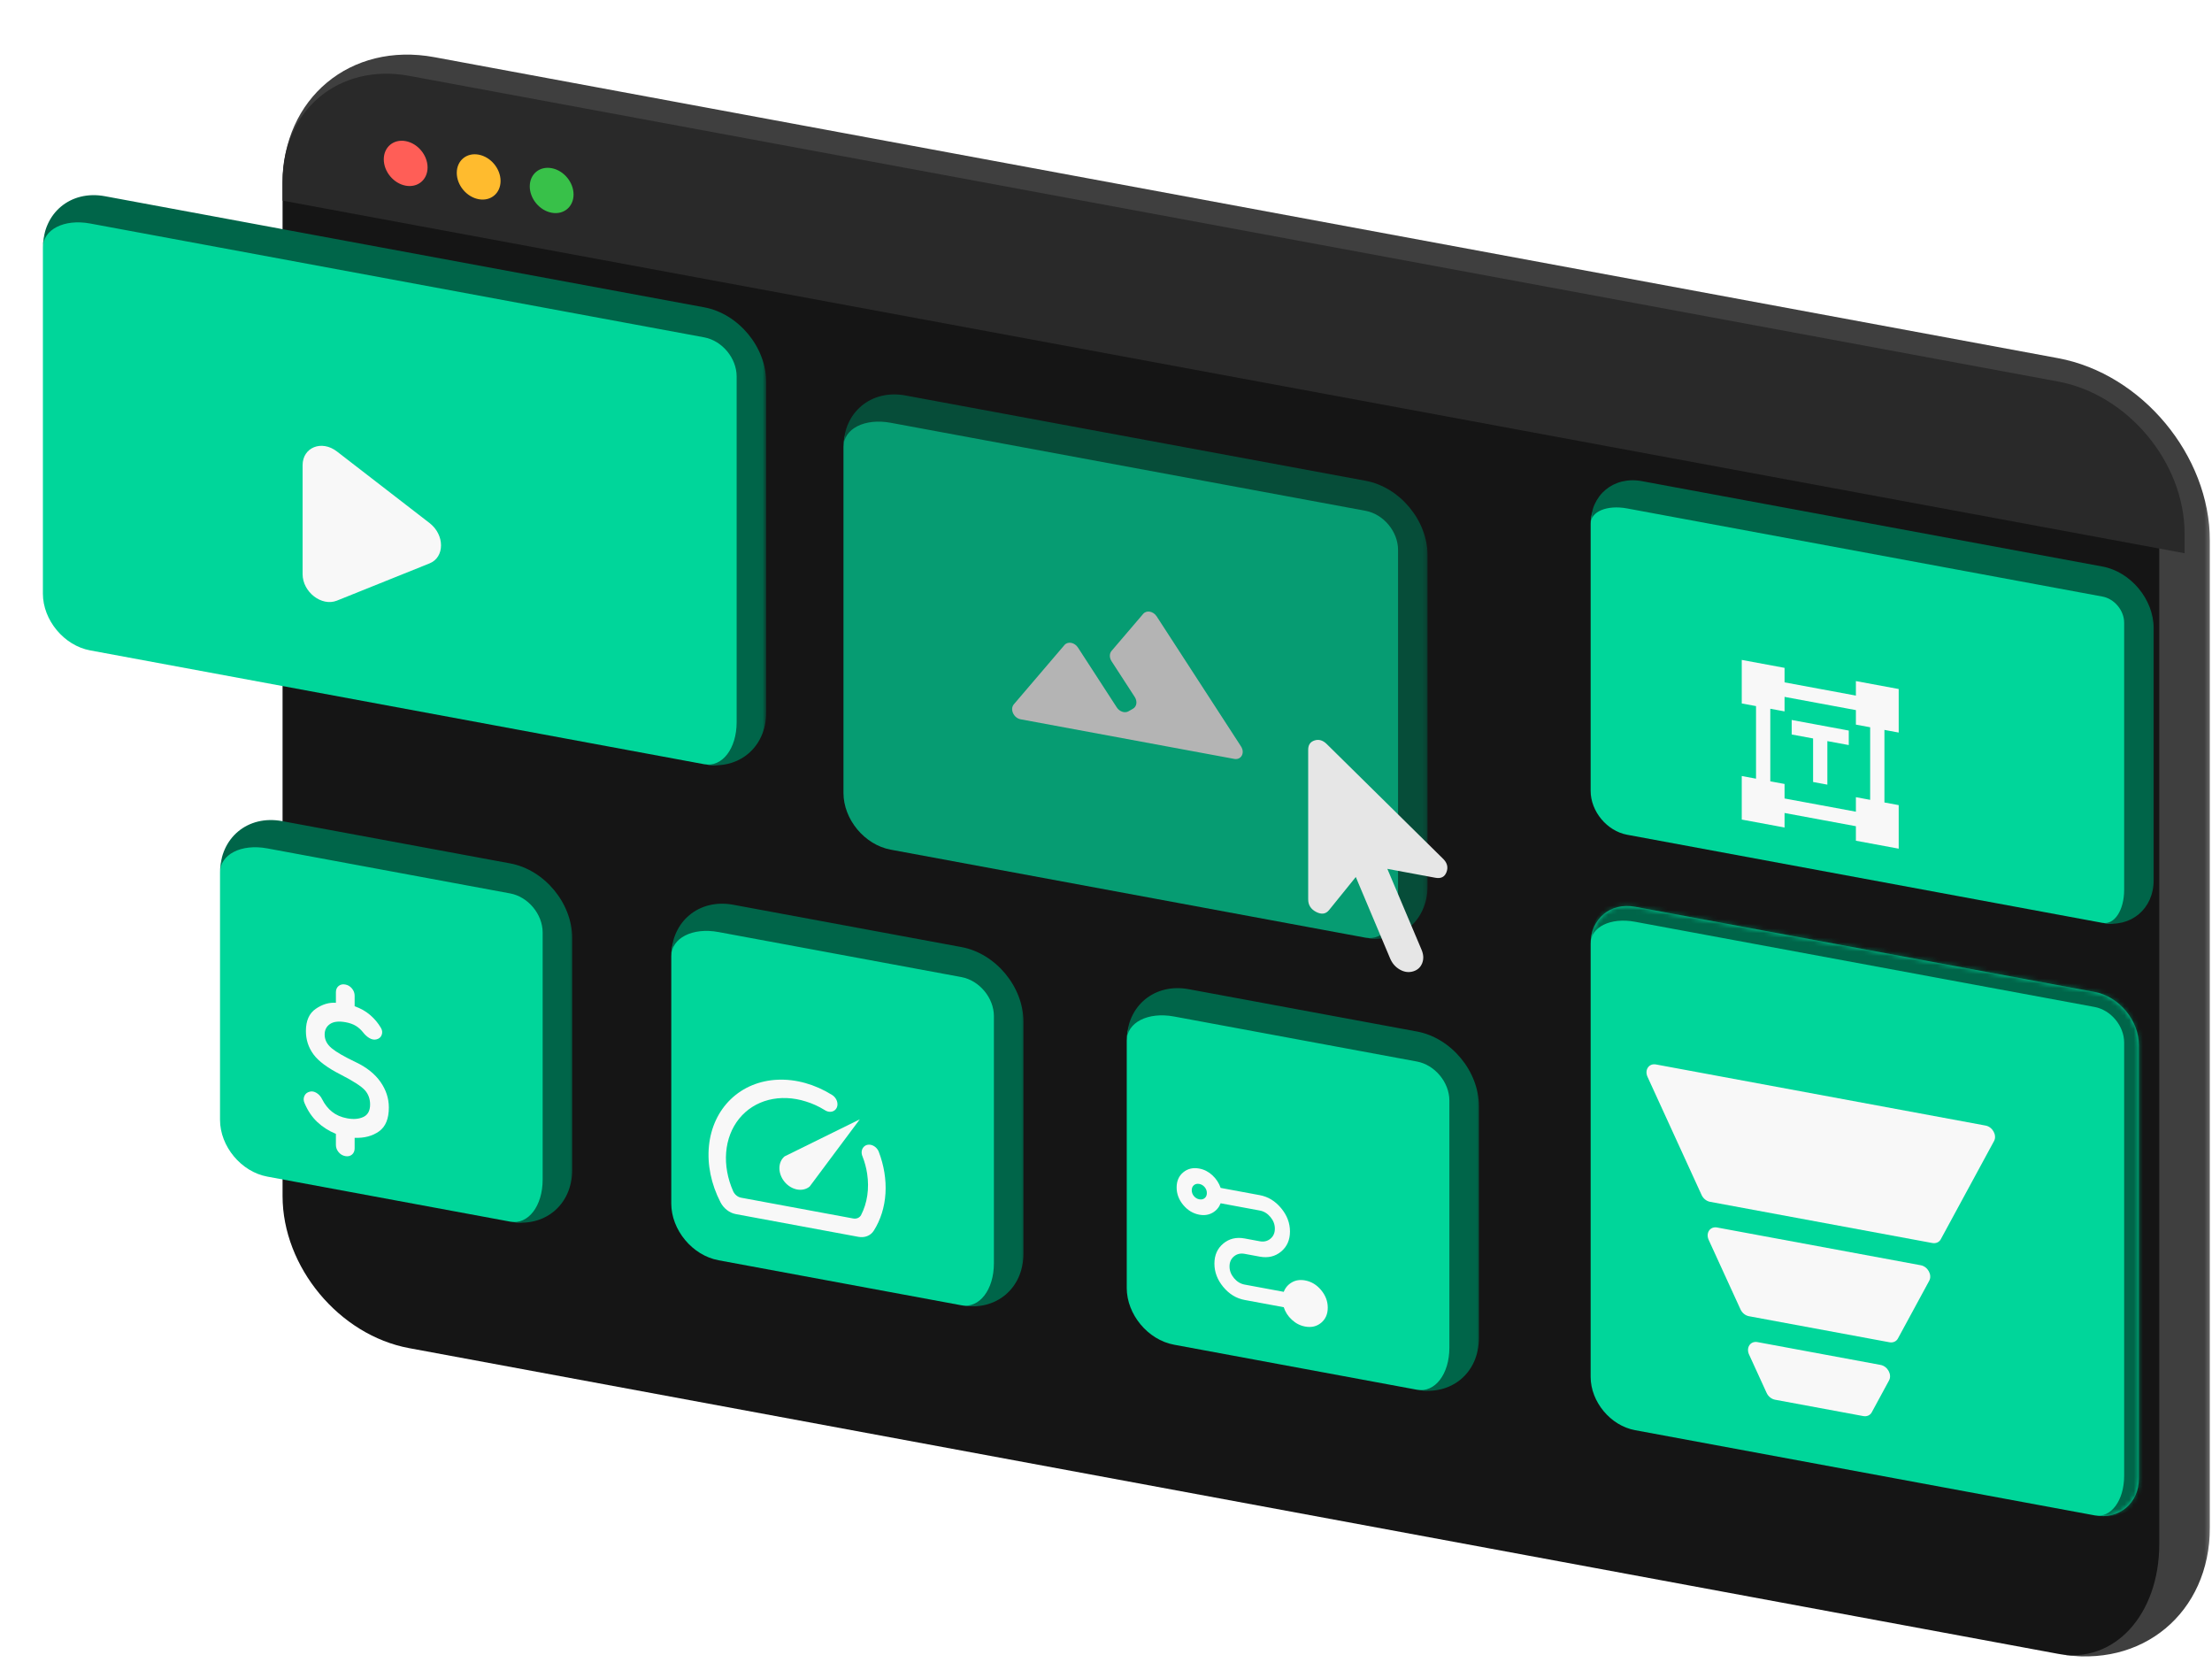 <svg width="484" height="367" viewBox="0 0 484 367" fill="none" xmlns="http://www.w3.org/2000/svg">
<mask id="path-1-outside-1_4_1398" maskUnits="userSpaceOnUse" x="61.826" y="5.981" width="421.816" height="362.179" fill="black">
<rect fill="white" x="61.826" y="5.981" width="421.816" height="362.179"/>
<path d="M61.826 40.136C61.826 24.586 74.221 14.278 89.51 17.111L450.317 83.983C465.606 86.817 478 101.719 478 117.269V338.754C478 354.303 465.606 364.611 450.317 361.778L89.51 294.906C74.22 292.072 61.826 277.17 61.826 261.62V40.136Z"/>
</mask>
<path d="M61.826 40.136C61.826 24.586 74.221 14.278 89.51 17.111L450.317 83.983C465.606 86.817 478 101.719 478 117.269V338.754C478 354.303 465.606 364.611 450.317 361.778L89.51 294.906C74.22 292.072 61.826 277.17 61.826 261.62V40.136Z" fill="#151515"/>
<path d="M61.826 40.136C61.826 21.476 76.699 9.106 95.046 12.507L450.317 78.352C468.664 81.753 483.537 99.636 483.537 118.295L472.463 116.243C472.463 103.803 462.548 91.881 450.317 89.614L89.51 22.742C74.221 19.909 61.826 27.696 61.826 40.136ZM478 366.909L61.826 289.775L478 366.909ZM61.826 289.775V11.981V289.775ZM450.317 78.352C468.664 81.753 483.537 99.636 483.537 118.295V334.149C483.537 352.808 468.664 365.178 450.317 361.778C462.548 364.045 472.463 353.277 472.463 337.728V116.243C472.463 103.803 462.548 91.881 450.317 89.614V78.352Z" fill="#3F3F3F" mask="url(#path-1-outside-1_4_1398)"/>
<path d="M61.826 39.614C61.826 24.064 74.221 13.756 89.51 16.59L450.317 83.461C465.606 86.295 478 101.197 478 116.747V121.023L61.826 43.89V39.614Z" fill="#292929"/>
<g filter="url(#filter0_d_4_1398)">
<mask id="path-4-outside-2_4_1398" maskUnits="userSpaceOnUse" x="137.494" y="204.073" width="77.677" height="94.397" fill="black">
<rect fill="white" x="137.494" y="204.073" width="77.677" height="94.397"/>
<path d="M137.494 218.58C137.494 212.777 142.12 208.93 147.825 209.988L200.985 219.84C206.691 220.898 211.317 226.459 211.317 232.262V286.328C211.317 292.131 206.691 295.978 200.985 294.92L147.825 285.067C142.12 284.01 137.494 278.448 137.494 272.646V218.58Z"/>
</mask>
<path d="M137.494 218.58C137.494 212.777 142.12 208.93 147.825 209.988L200.985 219.84C206.691 220.898 211.317 226.459 211.317 232.262V286.328C211.317 292.131 206.691 295.978 200.985 294.92L147.825 285.067C142.12 284.01 137.494 278.448 137.494 272.646V218.58Z" fill="#00D69A"/>
<path d="M137.494 218.58C137.494 210.963 143.566 205.914 151.055 207.302L200.985 216.556C208.475 217.944 214.546 225.244 214.546 232.861L208.087 231.664C208.087 227.675 204.907 223.852 200.985 223.125L147.825 213.272C142.12 212.215 137.494 214.591 137.494 218.58ZM211.317 296.835L137.494 283.153L211.317 296.835ZM137.494 283.153V208.073V283.153ZM200.985 216.556C208.475 217.944 214.546 225.244 214.546 232.861V283.642C214.546 291.259 208.475 296.308 200.985 294.92C204.907 295.647 208.087 291.532 208.087 285.729V231.664C208.087 227.675 204.907 223.852 200.985 223.125V216.556Z" fill="#006549" mask="url(#path-4-outside-2_4_1398)"/>
</g>
<path d="M188.864 251.042C188.673 251.294 188.56 251.607 188.536 251.949C188.512 252.29 188.579 252.649 188.729 252.988C189.21 254.219 189.548 255.48 189.736 256.742C190.235 260.008 189.769 263.174 188.399 265.817C188.233 266.104 187.984 266.323 187.68 266.451C187.376 266.578 187.028 266.61 186.674 266.542L162.16 261.998C161.804 261.933 161.455 261.769 161.151 261.525C160.847 261.281 160.599 260.966 160.435 260.614C159.195 257.825 158.661 254.872 158.889 252.071C159.118 249.269 160.101 246.724 161.734 244.707C163.367 242.689 165.589 241.275 168.162 240.614C170.735 239.954 173.563 240.072 176.345 240.957C177.753 241.386 179.13 242.013 180.434 242.818C180.741 243.028 181.081 243.158 181.422 243.197C181.762 243.236 182.09 243.182 182.372 243.04C182.667 242.897 182.902 242.666 183.055 242.37C183.207 242.075 183.269 241.727 183.235 241.364C183.201 241.001 183.072 240.637 182.862 240.31C182.652 239.983 182.369 239.707 182.043 239.51C178.299 237.183 174.145 236.022 170.17 236.191C166.195 236.36 162.602 237.85 159.901 240.45C157.2 243.05 155.528 246.628 155.123 250.675C154.718 254.722 155.6 259.032 157.645 262.994C157.983 263.653 158.469 264.238 159.053 264.692C159.638 265.146 160.302 265.454 160.978 265.583L187.818 270.558C188.501 270.687 189.172 270.63 189.764 270.394C190.357 270.158 190.848 269.75 191.19 269.212C192.687 266.851 193.562 264.058 193.747 261.052C193.932 258.046 193.421 254.91 192.256 251.888C192.108 251.541 191.878 251.225 191.591 250.973C191.304 250.721 190.97 250.542 190.623 250.456C190.276 250.37 189.93 250.378 189.621 250.482C189.311 250.585 189.05 250.779 188.864 251.042Z" fill="#F8F8F8"/>
<path d="M171.675 252.961C170.948 253.566 170.54 254.494 170.54 255.54C170.54 256.057 170.64 256.589 170.835 257.104C171.03 257.618 171.315 258.106 171.675 258.539C172.035 258.972 172.463 259.342 172.933 259.627C173.404 259.912 173.908 260.108 174.417 260.202C175.446 260.393 176.432 260.16 177.16 259.555L188.128 244.855L171.675 252.961Z" fill="#F8F8F8"/>
<g filter="url(#filter1_d_4_1398)">
<mask id="path-8-outside-3_4_1398" maskUnits="userSpaceOnUse" x="237.154" y="222.544" width="77.677" height="94.397" fill="black">
<rect fill="white" x="237.154" y="222.544" width="77.677" height="94.397"/>
<path d="M237.154 237.051C237.154 231.248 241.78 227.401 247.485 228.459L300.646 238.311C306.351 239.369 310.977 244.93 310.977 250.733V304.799C310.977 310.602 306.351 314.448 300.646 313.391L247.485 303.538C241.78 302.481 237.154 296.919 237.154 291.117V237.051Z"/>
</mask>
<path d="M237.154 237.051C237.154 231.248 241.78 227.401 247.485 228.459L300.646 238.311C306.351 239.369 310.977 244.93 310.977 250.733V304.799C310.977 310.602 306.351 314.448 300.646 313.391L247.485 303.538C241.78 302.481 237.154 296.919 237.154 291.117V237.051Z" fill="#00D69A"/>
<path d="M237.154 237.051C237.154 229.434 243.226 224.384 250.715 225.773L300.646 235.027C308.135 236.415 314.206 243.715 314.206 251.332L307.747 250.135C307.747 246.146 304.568 242.323 300.646 241.596L247.485 231.743C241.78 230.686 237.154 233.062 237.154 237.051ZM310.977 315.306L237.154 301.624L310.977 315.306ZM237.154 301.624V226.544V301.624ZM300.646 235.027C308.135 236.415 314.206 243.715 314.206 251.332V302.113C314.206 309.73 308.135 314.779 300.646 313.391C304.568 314.118 307.747 310.003 307.747 304.2V250.135C307.747 246.146 304.568 242.323 300.646 241.596V235.027Z" fill="#006549" mask="url(#path-8-outside-3_4_1398)"/>
</g>
<path d="M285.562 290.183C284.487 289.984 283.523 289.49 282.669 288.702C281.814 287.913 281.222 286.997 280.891 285.955L272.335 284.369C270.517 284.032 268.96 283.085 267.665 281.527C266.37 279.97 265.722 278.267 265.722 276.417C265.722 274.568 266.37 273.104 267.665 272.027C268.96 270.95 270.517 270.58 272.335 270.917L275.642 271.53C276.551 271.698 277.33 271.513 277.978 270.974C278.625 270.436 278.949 269.705 278.949 268.78C278.949 267.855 278.625 267.003 277.978 266.224C277.33 265.446 276.551 264.973 275.642 264.804L267.086 263.218C266.728 264.133 266.129 264.828 265.289 265.303C264.448 265.777 263.49 265.915 262.416 265.716C261.038 265.46 259.867 264.753 258.902 263.593C257.938 262.434 257.456 261.153 257.456 259.752C257.456 258.351 257.938 257.249 258.902 256.447C259.867 255.645 261.038 255.371 262.416 255.627C263.49 255.826 264.448 256.318 265.289 257.104C266.129 257.891 266.728 258.808 267.086 259.855L275.642 261.441C277.461 261.778 279.018 262.725 280.313 264.282C281.608 265.84 282.255 267.543 282.255 269.393C282.255 271.242 281.608 272.706 280.313 273.783C279.018 274.86 277.461 275.23 275.642 274.893L272.335 274.28C271.426 274.112 270.648 274.296 270.001 274.834C269.353 275.373 269.029 276.105 269.029 277.03C269.029 277.955 269.353 278.807 270.001 279.586C270.648 280.364 271.426 280.837 272.335 281.006L280.891 282.592C281.25 281.677 281.849 280.982 282.69 280.507C283.53 280.033 284.487 279.895 285.562 280.094C286.94 280.35 288.111 281.057 289.075 282.217C290.04 283.376 290.522 284.657 290.522 286.058C290.522 287.459 290.04 288.561 289.075 289.363C288.111 290.165 286.94 290.439 285.562 290.183ZM262.416 262.353C262.884 262.439 263.277 262.351 263.594 262.089C263.911 261.824 264.069 261.454 264.069 260.978C264.069 260.501 263.911 260.072 263.594 259.691C263.277 259.31 262.884 259.077 262.416 258.99C261.947 258.903 261.554 258.991 261.237 259.254C260.92 259.518 260.762 259.888 260.762 260.365C260.762 260.841 260.92 261.27 261.237 261.652C261.554 262.032 261.947 262.266 262.416 262.353Z" fill="#F8F8F8"/>
<g filter="url(#filter2_d_4_1398)">
<mask id="path-11-outside-4_4_1398" maskUnits="userSpaceOnUse" x="338.66" y="111.844" width="123.89" height="101.962" fill="black">
<rect fill="white" x="338.66" y="111.844" width="123.89" height="101.962"/>
<path d="M338.66 123.96C338.66 119.478 342.233 116.507 346.64 117.323L450.642 136.599C455.049 137.416 458.622 141.712 458.622 146.194V204.626C458.622 209.108 455.049 212.079 450.642 211.263L346.64 191.987C342.233 191.17 338.66 186.874 338.66 182.392V123.96Z"/>
</mask>
<path d="M338.66 123.96C338.66 119.478 342.233 116.507 346.64 117.323L450.642 136.599C455.049 137.416 458.622 141.712 458.622 146.194V204.626C458.622 209.108 455.049 212.079 450.642 211.263L346.64 191.987C342.233 191.17 338.66 186.874 338.66 182.392V123.96Z" fill="#00D69A"/>
<path d="M338.66 123.96C338.66 117.664 343.679 113.49 349.87 114.637L450.642 133.314C456.833 134.462 461.851 140.496 461.851 146.792L455.392 145.595C455.392 142.927 453.265 140.37 450.642 139.884L346.64 120.608C342.233 119.791 338.66 121.292 338.66 123.96ZM458.622 212.742L338.66 190.508L458.622 212.742ZM338.66 190.508V115.844V190.508ZM450.642 133.314C456.833 134.462 461.851 140.496 461.851 146.792V201.94C461.851 208.236 456.833 212.41 450.642 211.263C453.265 211.749 455.392 208.509 455.392 204.027V145.595C455.392 142.927 453.265 140.37 450.642 139.884V133.314Z" fill="#006549" mask="url(#path-11-outside-4_4_1398)"/>
</g>
<path d="M396.717 171.063V161.539L392.034 160.671V157.496L404.521 159.81V162.985L399.838 162.117V171.642L396.717 171.063ZM381.108 179.283V169.758L384.23 170.336V154.462L381.108 153.883V144.359L390.473 146.094V149.269L406.082 152.162V148.987L415.447 150.723V160.248L412.325 159.669V175.544L415.447 176.122V185.647L406.082 183.911V180.736L390.473 177.843V181.018L381.108 179.283ZM390.473 174.668L406.082 177.561V174.386L409.204 174.965V159.091L406.082 158.512V155.337L390.473 152.444V155.619L387.351 155.041V170.915L390.473 171.494V174.668Z" fill="#F8F8F8"/>
<g filter="url(#filter3_d_4_1398)">
<mask id="path-14-outside-5_4_1398" maskUnits="userSpaceOnUse" x="38.757" y="185.773" width="77.677" height="94.397" fill="black">
<rect fill="white" x="38.757" y="185.773" width="77.677" height="94.397"/>
<path d="M38.757 200.28C38.757 194.477 43.382 190.63 49.088 191.688L102.248 201.54C107.954 202.598 112.579 208.159 112.579 213.962V268.028C112.579 273.831 107.954 277.677 102.248 276.62L49.088 266.767C43.382 265.71 38.757 260.148 38.757 254.346V200.28Z"/>
</mask>
<path d="M38.757 200.28C38.757 194.477 43.382 190.63 49.088 191.688L102.248 201.54C107.954 202.598 112.579 208.159 112.579 213.962V268.028C112.579 273.831 107.954 277.677 102.248 276.62L49.088 266.767C43.382 265.71 38.757 260.148 38.757 254.346V200.28Z" fill="#00D69A"/>
<path d="M38.757 200.28C38.757 192.663 44.828 187.613 52.318 189.002L102.248 198.256C109.738 199.644 115.809 206.944 115.809 214.561L109.35 213.364C109.35 209.375 106.17 205.552 102.248 204.825L49.088 194.972C43.382 193.915 38.757 196.291 38.757 200.28ZM112.579 278.535L38.757 264.853L112.579 278.535ZM38.757 264.853V189.773V264.853ZM102.248 198.256C109.738 199.644 115.809 206.944 115.809 214.561V265.342C115.809 272.959 109.738 278.008 102.248 276.62C106.17 277.347 109.35 273.232 109.35 267.429V213.364C109.35 209.375 106.17 205.552 102.248 204.825V198.256Z" fill="#006549" mask="url(#path-14-outside-5_4_1398)"/>
</g>
<path d="M75.547 252.901C74.966 252.794 74.479 252.503 74.085 252.03C73.692 251.558 73.496 251.027 73.496 250.436V248.037C71.958 247.405 70.608 246.546 69.446 245.462C68.284 244.378 67.344 242.987 66.627 241.29C66.388 240.759 66.379 240.245 66.6 239.748C66.823 239.25 67.225 238.933 67.806 238.797C68.284 238.677 68.78 238.778 69.293 239.1C69.805 239.42 70.198 239.866 70.472 240.438C71.053 241.589 71.787 242.516 72.676 243.22C73.565 243.923 74.658 244.395 75.957 244.635C77.358 244.895 78.546 244.794 79.521 244.332C80.495 243.869 80.981 242.959 80.981 241.604C80.981 240.387 80.605 239.353 79.853 238.5C79.101 237.649 77.358 236.518 74.624 235.108C71.685 233.624 69.668 232.13 68.575 230.624C67.481 229.118 66.934 227.426 66.934 225.549C66.934 223.289 67.652 221.667 69.088 220.682C70.523 219.696 71.993 219.256 73.496 219.361V217.067C73.496 216.476 73.692 216.017 74.085 215.689C74.479 215.363 74.966 215.254 75.547 215.362C76.128 215.469 76.615 215.759 77.009 216.231C77.401 216.704 77.598 217.236 77.598 217.827V220.121C78.896 220.571 80.024 221.206 80.981 222.027C81.938 222.847 82.724 223.783 83.339 224.835C83.647 225.344 83.707 225.859 83.52 226.381C83.331 226.902 82.946 227.23 82.365 227.366C81.887 227.486 81.391 227.402 80.879 227.115C80.366 226.83 79.888 226.403 79.443 225.834C78.999 225.265 78.478 224.794 77.881 224.422C77.282 224.051 76.538 223.783 75.65 223.619C74.146 223.34 73.001 223.467 72.215 224C71.429 224.531 71.036 225.301 71.036 226.309C71.036 227.456 71.548 228.455 72.574 229.305C73.599 230.156 75.376 231.18 77.905 232.379C80.263 233.511 82.049 234.945 83.263 236.682C84.476 238.419 85.082 240.278 85.082 242.26C85.082 244.728 84.365 246.472 82.929 247.492C81.494 248.512 79.717 248.982 77.598 248.902V251.196C77.598 251.787 77.401 252.245 77.009 252.572C76.615 252.899 76.128 253.009 75.547 252.901Z" fill="#F8F8F8"/>
<g opacity="0.7">
<mask id="path-17-outside-6_4_1398" maskUnits="userSpaceOnUse" x="184.556" y="83.283" width="127.823" height="124.691" fill="black">
<rect fill="white" x="184.556" y="83.283" width="127.823" height="124.691"/>
<path d="M184.556 97.79C184.556 91.987 189.182 88.14 194.887 89.198L298.8 108.457C304.506 109.514 309.131 115.076 309.131 120.879V196.53C309.131 202.332 304.506 206.179 298.8 205.122L194.887 185.863C189.182 184.805 184.556 179.244 184.556 173.441V97.79Z"/>
</mask>
<path d="M184.556 97.79C184.556 91.987 189.182 88.14 194.887 89.198L298.8 108.457C304.506 109.514 309.131 115.076 309.131 120.879V196.53C309.131 202.332 304.506 206.179 298.8 205.122L194.887 185.863C189.182 184.805 184.556 179.244 184.556 173.441V97.79Z" fill="#00D69A"/>
<path d="M184.556 97.79C184.556 90.173 190.628 85.124 198.117 86.512L298.8 105.172C306.29 106.56 312.361 113.86 312.361 121.477L305.902 120.28C305.902 116.291 302.722 112.469 298.8 111.742L194.887 92.483C189.182 91.425 184.556 93.801 184.556 97.79ZM309.131 207.037L184.556 183.948L309.131 207.037ZM184.556 183.948V87.283V183.948ZM298.8 105.172C306.29 106.56 312.361 113.86 312.361 121.477V193.843C312.361 201.46 306.29 206.51 298.8 205.122C302.722 205.849 305.902 201.734 305.902 195.931V120.28C305.902 116.291 302.722 112.469 298.8 111.742V105.172Z" fill="#006549" mask="url(#path-17-outside-6_4_1398)"/>
<path d="M253.088 134.834C252.35 133.696 250.873 133.423 250.135 134.287L243.214 142.389C242.722 142.965 242.722 143.883 243.214 144.641L248.289 152.464C248.901 153.407 248.736 154.553 247.92 155.024L246.935 155.593C246.12 156.063 244.965 155.683 244.353 154.741C241.487 150.328 237.854 144.725 235.861 141.651C235.123 140.513 233.647 140.241 232.909 141.106L221.836 154.069C220.924 155.137 221.792 157.063 223.313 157.345L270.067 166.011C271.588 166.293 272.456 164.688 271.543 163.281L253.088 134.834Z" fill="#F8F8F8"/>
</g>
<g filter="url(#filter4_d_4_1398)">
<mask id="path-20-inside-7_4_1398" fill="white">
<path d="M338.66 215.801C338.66 210.355 343.001 206.745 348.356 207.737L448.926 226.377C454.281 227.369 458.622 232.588 458.622 238.034V332.81C458.622 338.255 454.281 341.866 448.926 340.873L348.356 322.234C343.001 321.241 338.66 316.022 338.66 310.576V215.801Z"/>
</mask>
<path d="M338.66 215.801C338.66 210.355 343.001 206.745 348.356 207.737L448.926 226.377C454.281 227.369 458.622 232.588 458.622 238.034V332.81C458.622 338.255 454.281 341.866 448.926 340.873L348.356 322.234C343.001 321.241 338.66 316.022 338.66 310.576V215.801Z" fill="#00D69A"/>
<path d="M338.66 215.801C338.66 208.541 344.447 203.728 351.585 205.051L448.926 223.092C456.065 224.415 461.851 231.373 461.851 238.633L455.392 237.436C455.392 233.804 452.497 230.323 448.926 229.662L348.356 211.022C343.001 210.029 338.66 212.169 338.66 215.801ZM458.622 342.67L338.66 320.437L458.622 342.67ZM338.66 320.437V205.94V320.437ZM448.926 223.092C456.065 224.415 461.851 231.373 461.851 238.633V330.124C461.851 337.383 456.065 342.196 448.926 340.873C452.497 341.535 455.392 337.657 455.392 332.211V237.436C455.392 233.804 452.497 230.323 448.926 229.662V223.092Z" fill="#006549" mask="url(#path-20-inside-7_4_1398)"/>
</g>
<path d="M372.321 261.405L360.492 235.569C359.791 234.039 360.792 232.566 362.336 232.852L434.458 246.219C435.997 246.504 436.998 248.338 436.308 249.61L424.655 271.094C424.304 271.741 423.588 272.058 422.805 271.912L374.165 262.898C373.387 262.753 372.674 262.177 372.321 261.405Z" fill="#F8F8F8"/>
<path d="M380.833 286.432L373.875 271.235C373.175 269.705 374.175 268.231 375.72 268.518L420.278 276.776C421.818 277.061 422.818 278.895 422.128 280.167L415.274 292.804C414.923 293.451 414.207 293.767 413.424 293.622L382.677 287.924C381.899 287.779 381.186 287.203 380.833 286.432Z" fill="#F8F8F8"/>
<path d="M386.548 304.699L382.705 296.305C382.004 294.774 383.005 293.301 384.549 293.587L411.486 298.58C413.026 298.865 414.026 300.699 413.336 301.971L409.55 308.951C409.199 309.598 408.483 309.915 407.7 309.77L388.393 306.191C387.614 306.047 386.901 305.47 386.548 304.699Z" fill="#F8F8F8"/>
<g filter="url(#filter5_d_4_1398)">
<mask id="path-25-outside-8_4_1398" maskUnits="userSpaceOnUse" x="0" y="49.078" width="158.304" height="130.34" fill="black">
<rect fill="white" y="49.078" width="158.304" height="130.34"/>
<path d="M0 63.585C0 57.782 4.625 53.935 10.331 54.992L144.696 79.895C150.402 80.953 155.027 86.514 155.027 92.317V167.968C155.027 173.771 150.402 177.618 144.696 176.56L10.331 151.657C4.625 150.6 0 145.038 0 139.236V63.585Z"/>
</mask>
<path d="M0 63.585C0 57.782 4.625 53.935 10.331 54.992L144.696 79.895C150.402 80.953 155.027 86.514 155.027 92.317V167.968C155.027 173.771 150.402 177.618 144.696 176.56L10.331 151.657C4.625 150.6 0 145.038 0 139.236V63.585Z" fill="#00D69A"/>
<path d="M0 63.585C0 55.968 6.071 50.918 13.561 52.306L144.696 76.611C152.185 77.999 158.257 85.299 158.257 92.916L151.797 91.719C151.797 87.73 148.618 83.907 144.696 83.18L10.331 58.277C4.625 57.22 0 59.596 0 63.585ZM155.027 178.475L0 149.743L155.027 178.475ZM0 149.743V53.078V149.743ZM144.696 76.611C152.185 77.999 158.257 85.299 158.257 92.916V165.282C158.257 172.899 152.185 177.949 144.696 176.56C148.618 177.287 151.797 173.172 151.797 167.37V91.719C151.797 87.73 148.618 83.907 144.696 83.18V76.611Z" fill="#006549" mask="url(#path-25-outside-8_4_1398)"/>
</g>
<path d="M93.996 123.241C97.334 121.9 97.334 117 93.996 114.422L73.719 98.757C70.382 96.179 66.21 97.856 66.21 101.775V125.587C66.21 129.507 70.382 132.73 73.719 131.389L93.996 123.241Z" fill="#F8F8F8"/>
<path fill-rule="evenodd" clip-rule="evenodd" d="M88.764 40.616C91.41 41.107 93.555 39.322 93.555 36.631C93.555 33.94 91.41 31.361 88.764 30.87C86.118 30.38 83.973 32.164 83.973 34.855C83.973 37.546 86.118 40.126 88.764 40.616Z" fill="#FF5E57"/>
<path fill-rule="evenodd" clip-rule="evenodd" d="M104.735 43.576C107.381 44.067 109.527 42.283 109.527 39.591C109.527 36.9 107.381 34.321 104.735 33.83C102.089 33.34 99.944 35.124 99.944 37.815C99.944 40.507 102.089 43.086 104.735 43.576Z" fill="#FFBB2E"/>
<path fill-rule="evenodd" clip-rule="evenodd" d="M120.706 46.536C123.353 47.027 125.498 45.243 125.498 42.551C125.498 39.86 123.353 37.281 120.706 36.79C118.06 36.3 115.915 38.084 115.915 40.775C115.915 43.467 118.06 46.046 120.706 46.536Z" fill="#38C149"/>
<g filter="url(#filter6_d_4_1398)">
<path d="M303.578 218.12C302.616 218.41 301.653 218.285 300.691 217.746C299.729 217.205 299.018 216.403 298.558 215.339L291.027 197.478L285.191 204.693C284.48 205.582 283.539 205.727 282.367 205.127C281.196 204.527 280.61 203.61 280.61 202.376V169.636C280.61 168.572 281.081 167.893 282.021 167.599C282.963 167.306 283.853 167.577 284.689 168.413L310.041 193.407C311.004 194.309 311.285 195.297 310.887 196.372C310.491 197.447 309.686 197.872 308.472 197.648L297.93 195.694L305.398 213.352C305.858 214.416 305.911 215.404 305.556 216.317C305.199 217.23 304.54 217.831 303.578 218.12Z" fill="#E6E6E6"/>
</g>
<defs>
<filter id="filter0_d_4_1398" x="137.494" y="188.302" width="95.822" height="108.533" filterUnits="userSpaceOnUse" color-interpolation-filters="sRGB">
<feFlood flood-opacity="0" result="BackgroundImageFix"/>
<feColorMatrix in="SourceAlpha" type="matrix" values="0 0 0 0 0 0 0 0 0 0 0 0 0 0 0 0 0 0 127 0" result="hardAlpha"/>
<feOffset dx="9.385" dy="-9.385"/>
<feGaussianBlur stdDeviation="4.692"/>
<feComposite in2="hardAlpha" operator="out"/>
<feColorMatrix type="matrix" values="0 0 0 0 0 0 0 0 0 0 0 0 0 0 0 0 0 0 0.6 0"/>
<feBlend mode="normal" in2="BackgroundImageFix" result="effect1_dropShadow_4_1398"/>
<feBlend mode="normal" in="SourceGraphic" in2="effect1_dropShadow_4_1398" result="shape"/>
</filter>
<filter id="filter1_d_4_1398" x="237.154" y="206.773" width="95.822" height="108.533" filterUnits="userSpaceOnUse" color-interpolation-filters="sRGB">
<feFlood flood-opacity="0" result="BackgroundImageFix"/>
<feColorMatrix in="SourceAlpha" type="matrix" values="0 0 0 0 0 0 0 0 0 0 0 0 0 0 0 0 0 0 127 0" result="hardAlpha"/>
<feOffset dx="9.385" dy="-9.385"/>
<feGaussianBlur stdDeviation="4.692"/>
<feComposite in2="hardAlpha" operator="out"/>
<feColorMatrix type="matrix" values="0 0 0 0 0 0 0 0 0 0 0 0 0 0 0 0 0 0 0.6 0"/>
<feBlend mode="normal" in2="BackgroundImageFix" result="effect1_dropShadow_4_1398"/>
<feBlend mode="normal" in="SourceGraphic" in2="effect1_dropShadow_4_1398" result="shape"/>
</filter>
<filter id="filter2_d_4_1398" x="338.66" y="95.678" width="141.961" height="117.064" filterUnits="userSpaceOnUse" color-interpolation-filters="sRGB">
<feFlood flood-opacity="0" result="BackgroundImageFix"/>
<feColorMatrix in="SourceAlpha" type="matrix" values="0 0 0 0 0 0 0 0 0 0 0 0 0 0 0 0 0 0 127 0" result="hardAlpha"/>
<feOffset dx="9.385" dy="-9.385"/>
<feGaussianBlur stdDeviation="4.692"/>
<feComposite in2="hardAlpha" operator="out"/>
<feColorMatrix type="matrix" values="0 0 0 0 0 0 0 0 0 0 0 0 0 0 0 0 0 0 0.6 0"/>
<feBlend mode="normal" in2="BackgroundImageFix" result="effect1_dropShadow_4_1398"/>
<feBlend mode="normal" in="SourceGraphic" in2="effect1_dropShadow_4_1398" result="shape"/>
</filter>
<filter id="filter3_d_4_1398" x="38.757" y="170.002" width="95.822" height="108.533" filterUnits="userSpaceOnUse" color-interpolation-filters="sRGB">
<feFlood flood-opacity="0" result="BackgroundImageFix"/>
<feColorMatrix in="SourceAlpha" type="matrix" values="0 0 0 0 0 0 0 0 0 0 0 0 0 0 0 0 0 0 127 0" result="hardAlpha"/>
<feOffset dx="9.385" dy="-9.385"/>
<feGaussianBlur stdDeviation="4.692"/>
<feComposite in2="hardAlpha" operator="out"/>
<feColorMatrix type="matrix" values="0 0 0 0 0 0 0 0 0 0 0 0 0 0 0 0 0 0 0.6 0"/>
<feBlend mode="normal" in2="BackgroundImageFix" result="effect1_dropShadow_4_1398"/>
<feBlend mode="normal" in="SourceGraphic" in2="effect1_dropShadow_4_1398" result="shape"/>
</filter>
<filter id="filter4_d_4_1398" x="338.66" y="188.803" width="138.731" height="152.234" filterUnits="userSpaceOnUse" color-interpolation-filters="sRGB">
<feFlood flood-opacity="0" result="BackgroundImageFix"/>
<feColorMatrix in="SourceAlpha" type="matrix" values="0 0 0 0 0 0 0 0 0 0 0 0 0 0 0 0 0 0 127 0" result="hardAlpha"/>
<feOffset dx="9.385" dy="-9.385"/>
<feGaussianBlur stdDeviation="4.692"/>
<feComposite in2="hardAlpha" operator="out"/>
<feColorMatrix type="matrix" values="0 0 0 0 0 0 0 0 0 0 0 0 0 0 0 0 0 0 0.6 0"/>
<feBlend mode="normal" in2="BackgroundImageFix" result="effect1_dropShadow_4_1398"/>
<feBlend mode="normal" in="SourceGraphic" in2="effect1_dropShadow_4_1398" result="shape"/>
</filter>
<filter id="filter5_d_4_1398" x="0" y="33.307" width="177.027" height="145.169" filterUnits="userSpaceOnUse" color-interpolation-filters="sRGB">
<feFlood flood-opacity="0" result="BackgroundImageFix"/>
<feColorMatrix in="SourceAlpha" type="matrix" values="0 0 0 0 0 0 0 0 0 0 0 0 0 0 0 0 0 0 127 0" result="hardAlpha"/>
<feOffset dx="9.385" dy="-9.385"/>
<feGaussianBlur stdDeviation="4.692"/>
<feComposite in2="hardAlpha" operator="out"/>
<feColorMatrix type="matrix" values="0 0 0 0 0 0 0 0 0 0 0 0 0 0 0 0 0 0 0.6 0"/>
<feBlend mode="normal" in2="BackgroundImageFix" result="effect1_dropShadow_4_1398"/>
<feBlend mode="normal" in="SourceGraphic" in2="effect1_dropShadow_4_1398" result="shape"/>
</filter>
<filter id="filter6_d_4_1398" x="279.672" y="155.285" width="43.591" height="63.926" filterUnits="userSpaceOnUse" color-interpolation-filters="sRGB">
<feFlood flood-opacity="0" result="BackgroundImageFix"/>
<feColorMatrix in="SourceAlpha" type="matrix" values="0 0 0 0 0 0 0 0 0 0 0 0 0 0 0 0 0 0 127 0" result="hardAlpha"/>
<feOffset dx="5.631" dy="-5.631"/>
<feGaussianBlur stdDeviation="3.285"/>
<feComposite in2="hardAlpha" operator="out"/>
<feColorMatrix type="matrix" values="0 0 0 0 0 0 0 0 0 0 0 0 0 0 0 0 0 0 0.3 0"/>
<feBlend mode="normal" in2="BackgroundImageFix" result="effect1_dropShadow_4_1398"/>
<feBlend mode="normal" in="SourceGraphic" in2="effect1_dropShadow_4_1398" result="shape"/>
</filter>
</defs>
</svg>
